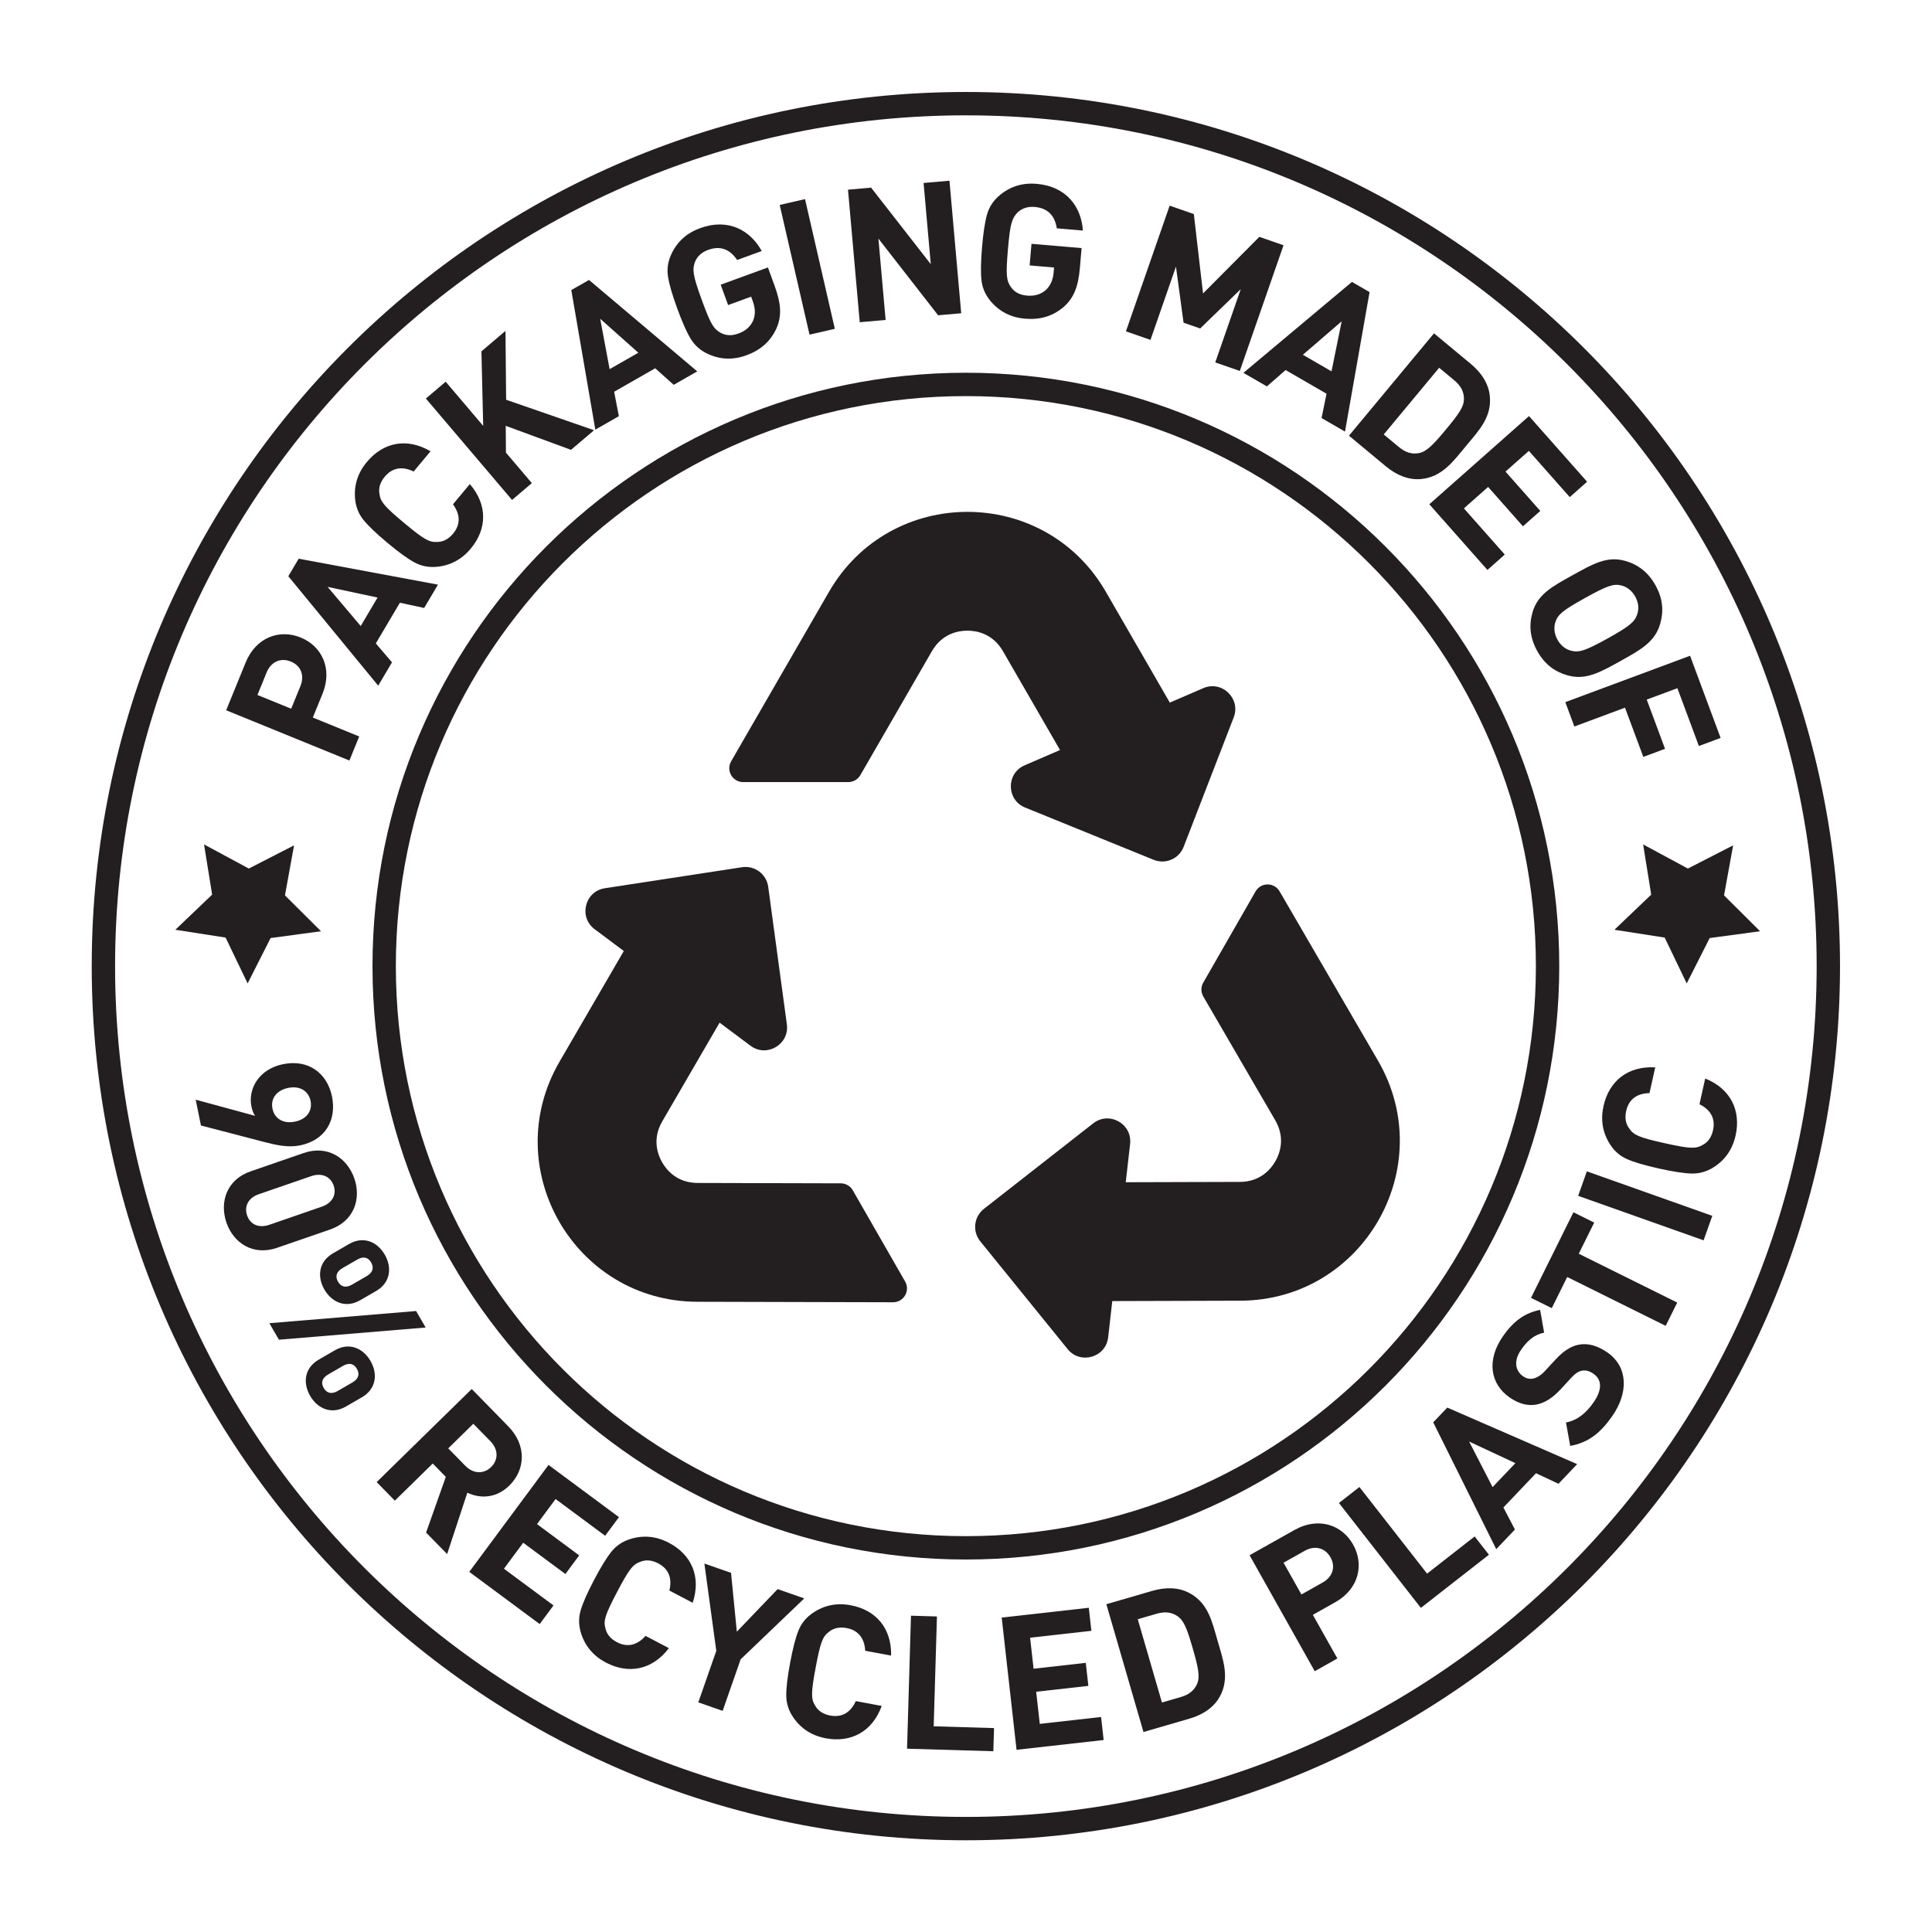 <?xml version="1.0" encoding="UTF-8" standalone="no"?>
<!-- Created with Inkscape (http://www.inkscape.org/) -->

<svg
   xmlns:dc="http://purl.org/dc/elements/1.1/"
   xmlns:cc="http://creativecommons.org/ns#"
   xmlns:rdf="http://www.w3.org/1999/02/22-rdf-syntax-ns#"
   xmlns:svg="http://www.w3.org/2000/svg"
   xmlns="http://www.w3.org/2000/svg"
   xmlns:sodipodi="http://sodipodi.sourceforge.net/DTD/sodipodi-0.dtd"
   xmlns:inkscape="http://www.inkscape.org/namespaces/inkscape"
   version="1.1"
   id="svg2"
   xml:space="preserve"
   width="529.132"
   height="529.134"
   viewBox="0 0 529.132 529.134"
   sodipodi:docname="01-Dalapro-recycled_Primary.svg"
   inkscape:version="0.92.4 (5da689c313, 2019-01-14)"><rect x="0" y="0" width="529.132" height="529.134" fill="#808080" stroke="none"/><defs
     id="defs6"><clipPath
       clipPathUnits="userSpaceOnUse"
       id="clipPath18"><path
         d="M 0,396.974 H 373.25 V 0 H 0 Z"
         id="path16"
         inkscape:connector-curvature="0" /></clipPath><clipPath
       clipPathUnits="userSpaceOnUse"
       id="clipPath18-9"><path
         d="M 0,396.974 H 373.25 V 0 H 0 Z"
         id="path16-0"
         inkscape:connector-curvature="0" /></clipPath><clipPath
       clipPathUnits="userSpaceOnUse"
       id="clipPath18-9-1"><path
         d="M 0,396.974 H 373.25 V 0 H 0 Z"
         id="path16-0-1"
         inkscape:connector-curvature="0" /></clipPath></defs><sodipodi:namedview
     pagecolor="#ffffff"
     bordercolor="#666666"
     borderopacity="1"
     objecttolerance="10"
     gridtolerance="10"
     guidetolerance="10"
     inkscape:pageopacity="0"
     inkscape:pageshadow="2"
     inkscape:window-width="3840"
     inkscape:window-height="2035"
     id="namedview4"
     showgrid="false"
     inkscape:zoom="2.1897171"
     inkscape:cx="282.86276"
     inkscape:cy="327.04516"
     inkscape:window-x="5459"
     inkscape:window-y="-13"
     inkscape:window-maximized="1"
     inkscape:current-layer="layer1" /><g
     inkscape:groupmode="layer"
     id="layer1"
     inkscape:label="Wit"><rect
       style="opacity:1;fill:#ffffff;fill-opacity:0.995;stroke:none;stroke-width:22.677;stroke-miterlimit:4;stroke-dasharray:none;stroke-opacity:1"
       id="rect1787"
       width="588.661"
       height="565.37"
       x="-24.204"
       y="-19.339" /></g><g
     id="g10"
     inkscape:groupmode="layer"
     inkscape:label="Dalapro_recycled_Primary_OK kopia"
     transform="matrix(1.333,0,0,-1.333,15.904,515.969)"><rect
       style="opacity:1;fill:none;fill-opacity:1;stroke:none;stroke-width:17.008;stroke-miterlimit:4;stroke-dasharray:none;stroke-opacity:1"
       id="rect985"
       width="23.976"
       height="1.713"
       x="1.37"
       y="-377.104"
       transform="scale(1,-1)" /><rect
       style="opacity:1;fill:none;fill-opacity:1;stroke:none;stroke-width:17.21;stroke-miterlimit:4;stroke-dasharray:none;stroke-opacity:1"
       id="rect987"
       width="425.197"
       height="425.197"
       x="9.348"
       y="-380.086"
       transform="scale(1,-1)" /><g
       id="g12-4"
       transform="matrix(1.2,0,0,1.2,-38.573,-51.379)"><g
         id="g14-9"
         clip-path="url(#clipPath18-9-1)"><g
           id="g20-7"
           transform="translate(75.376,176.883)"><path
             d="M 0,0 C -0.338,1.662 -1.779,2.643 -3.848,2.222 -5.824,1.82 -6.873,0.398 -6.522,-1.326 -6.185,-2.988 -4.744,-3.969 -2.674,-3.548 -0.605,-3.127 0.338,-1.661 0,0 m -8.148,-6.979 -10.621,2.77 -0.899,4.421 10.163,-2.766 c -0.328,0.489 -0.513,1.072 -0.621,1.605 -0.612,3.011 1.278,6.399 5.418,7.241 4.389,0.893 7.573,-1.595 8.376,-5.545 0.804,-3.951 -1.061,-7.466 -5.482,-8.365 -2.038,-0.414 -4.092,0.05 -6.334,0.639"
             style="fill:#231f20;fill-opacity:1;fill-rule:nonzero;stroke:none"
             id="path22-9"
             inkscape:connector-curvature="0" /></g><g
           id="g24-7"
           transform="translate(77.295,158.774)"><path
             d="M 0,0 C 1.814,0.626 2.568,2.07 2.036,3.613 1.503,5.155 0.009,5.858 -1.806,5.231 l -8.982,-3.099 c -1.815,-0.626 -2.527,-2.091 -1.995,-3.633 0.532,-1.543 1.986,-2.226 3.801,-1.6 z m -16.322,-2.723 c -1.21,3.509 0.034,7.357 4.147,8.776 l 9.073,3.132 C 1.011,10.604 4.364,8.343 5.574,4.834 6.785,1.326 5.53,-2.491 1.417,-3.911 l -9.073,-3.131 c -4.113,-1.42 -7.455,0.812 -8.666,4.319"
             style="fill:#231f20;fill-opacity:1;fill-rule:nonzero;stroke:none"
             id="path26-1"
             inkscape:connector-curvature="0" /></g><g
           id="g28-4"
           transform="translate(84.992,146.886)"><path
             d="m 0,0 c 1.052,0.609 1.274,1.44 0.761,2.327 -0.53,0.914 -1.344,1.108 -2.397,0.498 l -2.52,-1.459 c -1.052,-0.609 -1.274,-1.44 -0.761,-2.327 0.514,-0.886 1.344,-1.107 2.397,-0.498 z m -2.44,-18.202 c 1.052,0.609 1.274,1.44 0.761,2.326 -0.529,0.914 -1.344,1.108 -2.397,0.499 l -2.52,-1.46 c -1.052,-0.609 -1.29,-1.412 -0.761,-2.326 0.513,-0.887 1.344,-1.108 2.397,-0.498 z m -4.803,15.894 c -1.267,2.188 -1.024,4.77 1.469,6.213 l 2.741,1.587 c 2.493,1.444 4.853,0.37 6.12,-1.818 1.251,-2.16 1.024,-4.77 -1.469,-6.213 l -2.742,-1.588 c -2.492,-1.443 -4.868,-0.341 -6.119,1.819 m -2.44,-18.202 c -1.267,2.188 -1.024,4.769 1.469,6.212 l 2.741,1.588 c 2.493,1.443 4.853,0.369 6.12,-1.818 1.251,-2.16 1.024,-4.77 -1.469,-6.213 l -2.741,-1.588 c -2.493,-1.443 -4.869,-0.342 -6.12,1.819 m -5.351,9.623 -1.635,2.824 25.123,2.086 1.635,-2.825 z"
             style="fill:#231f20;fill-opacity:1;fill-rule:nonzero;stroke:none"
             id="path30-9"
             inkscape:connector-curvature="0" /></g><g
           id="g32-9"
           transform="translate(106.177,118.609)"><path
             d="M 0,0 -2.933,2.994 -7.23,-1.214 -4.297,-4.209 C -2.932,-5.603 -1.145,-5.645 0.112,-4.413 1.369,-3.182 1.365,-1.395 0,0 m -11.023,-15.631 3.38,9.534 -2.238,2.286 -6.492,-6.357 -3.111,3.177 L -3.209,8.947 3.036,2.569 C 6.281,-0.745 5.943,-4.927 3.224,-7.59 0.937,-9.829 -1.845,-9.822 -3.961,-8.805 l -3.458,-10.507 z"
             style="fill:#231f20;fill-opacity:1;fill-rule:nonzero;stroke:none"
             id="path34-7"
             inkscape:connector-curvature="0" /></g><g
           id="g36-8"
           transform="translate(102.547,96.248)"><path
             d="M 0,0 13.57,18.307 25.628,9.368 23.265,6.18 14.78,12.469 11.598,8.176 18.822,2.82 16.459,-0.368 9.234,4.987 5.937,0.539 14.422,-5.75 12.059,-8.938 Z"
             style="fill:#231f20;fill-opacity:1;fill-rule:nonzero;stroke:none"
             id="path38-8"
             inkscape:connector-curvature="0" /></g><g
           id="g40-2"
           transform="translate(125.955,80.712)"><path
             d="m 0,0 c -2.153,1.13 -3.58,2.819 -4.28,5.066 -0.417,1.34 -0.42,2.643 -0.052,3.895 0.369,1.253 1.133,2.984 2.294,5.194 1.16,2.21 2.151,3.823 2.973,4.837 0.837,1.042 1.896,1.752 3.235,2.169 2.247,0.699 4.448,0.485 6.601,-0.646 3.882,-2.038 5.554,-5.808 4.077,-10.274 l -3.995,2.098 c 0.482,1.952 10e-4,3.65 -1.898,4.647 C 7.878,17.552 6.85,17.658 5.882,17.262 4.6,16.814 3.954,15.997 1.9,12.087 -0.153,8.177 -0.458,7.181 -0.098,5.871 0.125,4.851 0.796,4.063 1.873,3.498 3.771,2.502 5.443,3.069 6.776,4.575 L 10.771,2.478 C 7.934,-1.274 3.854,-2.023 0,0"
             style="fill:#231f20;fill-opacity:1;fill-rule:nonzero;stroke:none"
             id="path42-8"
             inkscape:connector-curvature="0" /></g><g
           id="g44-8"
           transform="translate(149.011,81.271)"><path
             d="m 0,0 -3.079,-8.822 -4.169,1.455 3.079,8.822 -2.038,14.945 4.562,-1.591 0.993,-10.074 6.984,7.289 4.562,-1.591 z"
             style="fill:#231f20;fill-opacity:1;fill-rule:nonzero;stroke:none"
             id="path46-5"
             inkscape:connector-curvature="0" /></g><g
           id="g48-9"
           transform="translate(163.601,67.752)"><path
             d="m 0,0 c -2.391,0.446 -4.252,1.641 -5.583,3.582 -0.793,1.157 -1.179,2.401 -1.196,3.707 -0.017,1.306 0.204,3.186 0.662,5.64 0.458,2.454 0.931,4.287 1.418,5.498 0.492,1.243 1.296,2.233 2.453,3.026 1.942,1.331 4.108,1.773 6.499,1.326 4.311,-0.804 7.019,-3.915 6.922,-8.618 L 6.739,14.989 C 6.625,16.997 5.665,18.479 3.556,18.872 2.361,19.096 1.346,18.894 0.539,18.23 -0.556,17.426 -0.933,16.454 -1.743,12.112 -2.554,7.771 -2.553,6.729 -1.823,5.582 -1.309,4.672 -0.436,4.118 0.76,3.896 2.868,3.502 4.299,4.537 5.129,6.368 L 9.565,5.54 C 7.958,1.118 4.279,-0.799 0,0"
             style="fill:#231f20;fill-opacity:1;fill-rule:nonzero;stroke:none"
             id="path50-9"
             inkscape:connector-curvature="0" /></g><g
           id="g52-1"
           transform="translate(177.503,65.972)"><path
             d="M 0,0 0.673,22.771 5.119,22.64 4.562,3.834 14.893,3.528 14.775,-0.437 Z"
             style="fill:#231f20;fill-opacity:1;fill-rule:nonzero;stroke:none"
             id="path54-7"
             inkscape:connector-curvature="0" /></g><g
           id="g56-0"
           transform="translate(196.251,65.782)"><path
             d="m 0,0 -2.542,22.642 14.914,1.674 0.442,-3.943 -10.493,-1.179 0.596,-5.31 8.936,1.004 0.442,-3.944 L 3.36,9.941 3.978,4.439 14.471,5.618 14.914,1.675 Z"
             style="fill:#231f20;fill-opacity:1;fill-rule:nonzero;stroke:none"
             id="path58-4"
             inkscape:connector-curvature="0" /></g><g
           id="g60-8"
           transform="translate(223.821,88.653)"><path
             d="m 0,0 c -0.997,0.677 -2.114,0.852 -3.589,0.424 l -3.226,-0.938 4.141,-14.259 3.227,0.937 c 1.475,0.429 2.324,1.175 2.803,2.28 0.514,1.216 0.182,2.819 -0.783,6.138 C 1.609,-2.099 1.084,-0.752 0,0 M 7.23,-13.763 C 6.206,-15.627 4.333,-16.87 2.06,-17.53 l -7.898,-2.294 -6.356,21.88 7.898,2.295 C -2.022,5.011 0.225,4.964 2.088,3.938 5.261,2.194 5.89,-0.889 6.845,-4.177 7.8,-7.466 8.974,-10.59 7.23,-13.763"
             style="fill:#231f20;fill-opacity:1;fill-rule:nonzero;stroke:none"
             id="path62-2"
             inkscape:connector-curvature="0" /></g><g
           id="g64-4"
           transform="translate(245.594,99.855)"><path
             d="m 0,0 -3.626,-2.037 3.056,-5.44 3.627,2.039 c 1.756,0.987 2.261,2.701 1.352,4.319 C 3.5,0.499 1.758,0.987 0,0 m 5.21,-8.815 -3.821,-2.148 4.2,-7.475 -3.877,-2.178 -11.158,19.859 7.699,4.325 C 2.353,5.872 6.39,4.435 8.286,1.059 10.183,-2.316 9.311,-6.513 5.21,-8.815"
             style="fill:#231f20;fill-opacity:1;fill-rule:nonzero;stroke:none"
             id="path66-7"
             inkscape:connector-curvature="0" /></g><g
           id="g68-9"
           transform="translate(265.477,90.08)"><path
             d="m 0,0 -14.026,17.959 3.505,2.738 L 1.063,5.866 9.21,12.229 11.652,9.102 Z"
             style="fill:#231f20;fill-opacity:1;fill-rule:nonzero;stroke:none"
             id="path70-7"
             inkscape:connector-curvature="0" /></g><g
           id="g72-7"
           transform="translate(273.741,118.56)"><path
             d="m 0,0 4.017,-7.801 3.905,4.103 z M 15.298,-7.229 11.45,-5.423 5.868,-11.286 7.84,-15.063 4.641,-18.424 -6.147,3.289 -3.742,5.815 18.497,-3.868 Z"
             style="fill:#231f20;fill-opacity:1;fill-rule:nonzero;stroke:none"
             id="path74-9"
             inkscape:connector-curvature="0" /></g><g
           id="g76-4"
           transform="translate(298.261,122.94)"><path
             d="m 0,0 c -1.971,-2.839 -4.071,-4.575 -7.216,-5.12 l -0.723,4.009 c 2.003,0.361 3.511,1.691 4.715,3.426 1.497,2.157 1.485,3.879 -0.013,4.919 C -3.895,7.69 -4.574,7.89 -5.217,7.751 -5.813,7.62 -6.29,7.327 -7.023,6.551 L -8.908,4.509 c -1.35,-1.44 -2.671,-2.277 -4.07,-2.552 -1.514,-0.273 -3.034,0.119 -4.611,1.214 -3.34,2.318 -3.964,6.414 -1.153,10.463 1.788,2.576 3.715,4.005 6.38,4.532 l 0.68,-3.901 c -1.951,-0.399 -3.094,-1.709 -3.952,-2.945 -1.35,-1.946 -0.929,-3.64 0.359,-4.535 0.473,-0.328 1.082,-0.516 1.723,-0.378 0.598,0.131 1.307,0.534 1.942,1.224 l 1.847,1.989 c 1.423,1.545 2.645,2.295 3.929,2.572 1.64,0.342 3.317,-0.16 4.974,-1.309 C 2.768,8.364 2.72,3.917 0,0"
             style="fill:#231f20;fill-opacity:1;fill-rule:nonzero;stroke:none"
             id="path78-9"
             inkscape:connector-curvature="0" /></g><g
           id="g80-1"
           transform="translate(292.511,150.718)"><path
             d="M 0,0 16.859,-8.361 14.882,-12.347 -1.977,-3.985 -4.621,-9.317 -8.177,-7.555 -0.91,7.097 2.646,5.333 Z"
             style="fill:#231f20;fill-opacity:1;fill-rule:nonzero;stroke:none"
             id="path82-3"
             inkscape:connector-curvature="0" /></g><g
           id="g84-1"
           transform="translate(313.887,153.013)"><path
             d="m 0,0 -21.479,7.616 1.487,4.193 21.479,-7.616 z"
             style="fill:#231f20;fill-opacity:1;fill-rule:nonzero;stroke:none"
             id="path86-9"
             inkscape:connector-curvature="0" /></g><g
           id="g88-8"
           transform="translate(319.366,170.971)"><path
             d="m 0,0 c -0.528,-2.374 -1.786,-4.191 -3.772,-5.454 -1.184,-0.753 -2.441,-1.096 -3.746,-1.067 -1.305,0.028 -3.175,0.314 -5.612,0.857 -2.436,0.542 -4.251,1.078 -5.445,1.606 -1.225,0.536 -2.186,1.372 -2.939,2.556 -1.262,1.986 -1.629,4.166 -1.1,6.54 0.953,4.279 4.155,6.877 8.851,6.618 l -0.981,-4.404 c -2.01,-0.044 -3.524,-0.953 -3.989,-3.046 -0.265,-1.186 -0.099,-2.207 0.536,-3.037 0.766,-1.121 1.723,-1.531 6.034,-2.492 4.31,-0.96 5.351,-0.995 6.522,-0.305 0.927,0.482 1.51,1.335 1.775,2.523 0.466,2.092 -0.519,3.557 -2.32,4.45 l 0.981,4.404 C -0.843,7.991 0.946,4.248 0,0"
             style="fill:#231f20;fill-opacity:1;fill-rule:nonzero;stroke:none"
             id="path90-4"
             inkscape:connector-curvature="0" /></g><g
           id="g92-2"
           transform="translate(228.22,247.554)"><path
             d="m 0,0 -5.726,-2.473 -10.955,18.975 c -10.532,18.242 -36.863,18.242 -47.395,0 l -16.758,-29.025 c -0.913,-1.583 0.228,-3.56 2.055,-3.56 h 18.007 c 0.848,0 1.632,0.452 2.056,1.186 L -46.46,6.331 c 1.764,3.056 4.567,3.512 6.081,3.512 1.515,0 4.319,-0.456 6.082,-3.512 l 9.772,-16.925 -6.056,-2.616 c -3.191,-1.378 -3.143,-5.921 0.078,-7.231 l 22.01,-8.95 c 2.03,-0.826 4.343,0.173 5.133,2.217 l 8.571,22.16 C 6.466,-1.771 3.192,1.379 0,0"
             style="fill:#231f20;fill-opacity:1;fill-rule:nonzero;stroke:none"
             id="path94-3"
             inkscape:connector-curvature="0" /></g><g
           id="g96-6"
           transform="translate(258.129,183.79)"><path
             d="m 0,0 -16.843,28.976 c -0.918,1.579 -3.202,1.573 -4.11,-0.012 l -8.958,-15.621 c -0.422,-0.736 -0.419,-1.64 0.007,-2.373 l 12.318,-21.192 c 1.773,-3.05 0.774,-5.709 0.021,-7.023 -0.754,-1.313 -2.544,-3.519 -6.072,-3.529 l -19.543,-0.057 0.743,6.554 c 0.392,3.455 -3.573,5.672 -6.312,3.53 l -18.713,-14.641 c -1.726,-1.35 -2.01,-3.854 -0.63,-5.556 l 14.96,-18.459 c 2.189,-2.701 6.55,-1.428 6.942,2.027 l 0.702,6.197 21.911,0.064 C -2.513,-41.053 10.586,-18.212 0,0"
             style="fill:#231f20;fill-opacity:1;fill-rule:nonzero;stroke:none"
             id="path98-9"
             inkscape:connector-curvature="0" /></g><g
           id="g100-8"
           transform="translate(168.212,161.579)"><path
             d="m 0,0 c -0.422,0.735 -1.204,1.19 -2.052,1.192 l -24.512,0.063 c -3.528,0.009 -5.319,2.214 -6.073,3.527 -0.754,1.314 -1.753,3.972 0.018,7.023 l 9.816,16.9 5.283,-3.95 c 2.784,-2.082 6.7,0.221 6.233,3.667 l -3.193,23.544 c -0.294,2.172 -2.312,3.68 -4.478,3.349 l -23.486,-3.597 c -3.437,-0.526 -4.539,-4.933 -1.755,-7.015 l 4.995,-3.735 -11.004,-18.947 c -10.58,-18.215 2.527,-41.052 23.591,-41.107 l 33.516,-0.086 c 1.827,-0.005 2.974,1.97 2.064,3.554 z"
             style="fill:#231f20;fill-opacity:1;fill-rule:nonzero;stroke:none"
             id="path102-0"
             inkscape:connector-curvature="0" /></g><g
           id="g104-7"
           transform="translate(67.851,250.24)"><path
             d="m 0,0 -1.571,-3.852 5.778,-2.357 1.571,3.853 C 6.54,-0.49 5.867,1.167 4.148,1.868 2.43,2.569 0.761,1.867 0,0 m 9.567,-3.66 -1.656,-4.059 7.942,-3.239 -1.68,-4.119 -21.098,8.604 3.335,8.179 C -1.813,6.062 2.243,7.449 5.829,5.987 9.414,4.524 11.343,0.696 9.567,-3.66"
             style="fill:#231f20;fill-opacity:1;fill-rule:nonzero;stroke:none"
             id="path106-1"
             inkscape:connector-curvature="0" /></g><g
           id="g108-0"
           transform="translate(78.295,264.892)"><path
             d="m 0,0 5.667,-6.7 2.884,4.875 z M 16.531,-3.609 12.376,-2.712 8.253,-9.68 11.023,-12.918 8.66,-16.912 -6.729,1.825 -4.953,4.827 18.894,0.385 Z"
             style="fill:#231f20;fill-opacity:1;fill-rule:nonzero;stroke:none"
             id="path110-9"
             inkscape:connector-curvature="0" /></g><g
           id="g112-5"
           transform="translate(102.805,271.447)"><path
             d="m 0,0 c -1.558,-1.867 -3.508,-2.906 -5.851,-3.118 -1.397,-0.127 -2.67,0.144 -3.817,0.768 -1.146,0.623 -2.678,1.734 -4.594,3.332 -1.916,1.599 -3.284,2.906 -4.103,3.922 -0.843,1.037 -1.313,2.221 -1.44,3.617 -0.212,2.344 0.461,4.449 2.019,6.316 2.807,3.366 6.842,4.207 10.896,1.826 l -2.889,-3.464 c -1.806,0.881 -3.568,0.767 -4.941,-0.879 -0.778,-0.933 -1.098,-1.916 -0.914,-2.945 0.167,-1.347 0.83,-2.15 4.22,-4.978 3.391,-2.828 4.3,-3.336 5.655,-3.259 1.045,0.003 1.954,0.494 2.733,1.428 1.373,1.646 1.169,3.399 -0.022,5.017 l 2.889,3.464 C 2.912,7.486 2.787,3.341 0,0"
             style="fill:#231f20;fill-opacity:1;fill-rule:nonzero;stroke:none"
             id="path114-0"
             inkscape:connector-curvature="0" /></g><g
           id="g116-6"
           transform="translate(119.967,288.359)"><path
             d="m 0,0 -11.176,4.108 0.036,-4.588 4.434,-5.218 -3.389,-2.881 -14.754,17.362 3.39,2.88 6.423,-7.559 -0.303,12.76 4.121,3.502 0.11,-11.791 L 3.95,3.357 Z"
             style="fill:#231f20;fill-opacity:1;fill-rule:nonzero;stroke:none"
             id="path118-3"
             inkscape:connector-curvature="0" /></g><g
           id="g120-9"
           transform="translate(124.965,310.8)"><path
             d="m 0,0 1.613,-8.626 4.919,2.812 z m 12.586,-11.312 -3.168,2.834 -7.03,-4.019 0.807,-4.184 -4.029,-2.303 -4.113,23.898 3.029,1.731 18.534,-15.654 z"
             style="fill:#231f20;fill-opacity:1;fill-rule:nonzero;stroke:none"
             id="path122-6"
             inkscape:connector-curvature="0" /></g><g
           id="g124-9"
           transform="translate(155.16,309.188)"><path
             d="m 0,0 c -1.039,-2.287 -2.749,-3.762 -5.153,-4.64 -2.284,-0.834 -4.494,-0.755 -6.627,0.238 -1.272,0.592 -2.239,1.465 -2.918,2.58 -0.679,1.115 -1.447,2.844 -2.302,5.189 -0.856,2.345 -1.383,4.162 -1.582,5.452 -0.209,1.321 -0.022,2.581 0.57,3.853 0.992,2.134 2.631,3.618 4.916,4.451 4.869,1.777 8.626,-0.394 10.557,-3.913 l -4.208,-1.536 c -1.268,1.888 -2.915,2.479 -4.989,1.722 -1.112,-0.406 -1.871,-1.126 -2.258,-2.119 -0.42,-1.277 -0.375,-2.147 1.172,-6.385 1.536,-4.208 2.024,-4.984 3.227,-5.669 0.906,-0.521 1.939,-0.553 3.081,-0.136 1.233,0.45 2.082,1.203 2.537,2.289 0.369,0.952 0.348,2.034 -0.08,3.207 l -0.296,0.811 -3.938,-1.437 -1.272,3.487 8.085,2.951 1.142,-3.126 C 0.805,4.143 0.903,2.101 0,0"
             style="fill:#231f20;fill-opacity:1;fill-rule:nonzero;stroke:none"
             id="path126-2"
             inkscape:connector-curvature="0" /></g><g
           id="g128-2"
           transform="translate(160.805,308.082)"><path
             d="M 0,0 -5.106,22.207 -0.771,23.204 4.335,0.997 Z"
             style="fill:#231f20;fill-opacity:1;fill-rule:nonzero;stroke:none"
             id="path130-8"
             inkscape:connector-curvature="0" /></g><g
           id="g132-3"
           transform="translate(182.823,311.394)"><path
             d="m 0,0 -10.223,13.133 1.234,-13.929 -4.431,-0.392 -2.01,22.695 3.953,0.35 10.22,-13.102 -1.231,13.898 4.43,0.392 L 3.953,0.35 Z"
             style="fill:#231f20;fill-opacity:1;fill-rule:nonzero;stroke:none"
             id="path134-6"
             inkscape:connector-curvature="0" /></g><g
           id="g136-2"
           transform="translate(204.346,312.848)"><path
             d="m 0,0 c -1.906,-1.637 -4.079,-2.254 -6.63,-2.037 -2.424,0.206 -4.394,1.209 -5.911,3.009 -0.904,1.072 -1.413,2.272 -1.559,3.57 -0.147,1.297 -0.114,3.189 0.098,5.677 0.212,2.487 0.5,4.358 0.863,5.612 0.367,1.286 1.068,2.35 2.14,3.254 1.8,1.518 3.912,2.173 6.335,1.967 5.167,-0.44 7.659,-3.993 7.928,-7.999 l -4.465,0.38 C -1.556,15.68 -2.8,16.91 -5,17.097 -6.18,17.198 -7.172,16.865 -7.942,16.127 -8.86,15.146 -9.187,14.338 -9.569,9.841 -9.95,5.376 -9.834,4.467 -9.031,3.339 c 0.602,-0.855 1.526,-1.318 2.738,-1.422 1.308,-0.111 2.395,0.214 3.266,1.007 0.735,0.708 1.173,1.699 1.278,2.943 l 0.074,0.861 -4.178,0.355 0.315,3.7 L 3.041,10.052 2.758,6.735 C 2.476,3.419 1.704,1.525 0,0"
             style="fill:#231f20;fill-opacity:1;fill-rule:nonzero;stroke:none"
             id="path138-9"
             inkscape:connector-curvature="0" /></g><g
           id="g140-5"
           transform="translate(230.275,303.324)"><path
             d="M 0,0 4.363,12.544 -2.586,5.813 -5.428,6.801 -6.73,16.403 -11.093,3.858 -15.295,5.32 -7.81,26.842 -3.668,25.401 -2.093,11.809 7.546,21.501 11.688,20.061 4.202,-1.461 Z"
             style="fill:#231f20;fill-opacity:1;fill-rule:nonzero;stroke:none"
             id="path142-5"
             inkscape:connector-curvature="0" /></g><g
           id="g144-9"
           transform="translate(251.919,310.364)"><path
             d="m 0,0 -6.643,-5.731 4.903,-2.836 z m -3.446,-16.562 0.855,4.162 -7.006,4.054 -3.21,-2.801 -4.015,2.323 L 1.758,6.745 4.776,4.999 0.569,-18.885 Z"
             style="fill:#231f20;fill-opacity:1;fill-rule:nonzero;stroke:none"
             id="path146-1"
             inkscape:connector-curvature="0" /></g><g
           id="g148-5"
           transform="translate(272.855,297.055)"><path
             d="m 0,0 c 0.002,1.205 -0.479,2.228 -1.66,3.209 l -2.585,2.147 -9.487,-11.42 2.585,-2.147 c 1.18,-0.981 2.275,-1.267 3.459,-1.043 1.293,0.255 2.435,1.429 4.643,4.087 C -0.837,-2.509 -0.015,-1.319 0,0 m -7.346,-13.699 c -2.118,-0.196 -4.196,0.657 -6.017,2.17 L -19.688,-6.274 -5.131,11.25 1.195,5.996 C 3.017,4.482 4.236,2.596 4.432,0.478 4.765,-3.127 2.564,-5.375 0.376,-8.009 c -2.188,-2.634 -4.117,-5.357 -7.722,-5.69"
             style="fill:#231f20;fill-opacity:1;fill-rule:nonzero;stroke:none"
             id="path150-1"
             inkscape:connector-curvature="0" /></g><g
           id="g152-9"
           transform="translate(266.925,279.037)"><path
             d="M 0,0 17.067,15.102 27.015,3.859 24.042,1.229 17.043,9.139 13.04,5.597 19,-1.139 l -2.973,-2.63 -5.96,6.736 -4.147,-3.669 7,-7.91 -2.973,-2.631 z"
             style="fill:#231f20;fill-opacity:1;fill-rule:nonzero;stroke:none"
             id="path154-1"
             inkscape:connector-curvature="0" /></g><g
           id="g156-6"
           transform="translate(302.505,260.149)"><path
             d="m 0,0 c 0.332,0.917 0.271,2.017 -0.32,3.08 -0.59,1.063 -1.507,1.725 -2.461,1.926 -1.258,0.29 -2.29,-0.027 -6.121,-2.155 -3.832,-2.128 -4.647,-2.837 -5.067,-4.058 -0.332,-0.917 -0.255,-2.044 0.335,-3.107 0.591,-1.063 1.492,-1.697 2.446,-1.899 1.258,-0.289 2.305,0 6.137,2.128 C -1.219,-1.958 -0.42,-1.221 0,0 m -11.938,-10.399 c -2.174,0.622 -3.906,1.893 -5.164,4.159 -1.257,2.265 -1.438,4.434 -0.816,6.609 0.896,3.132 3.416,4.459 6.856,6.37 3.44,1.91 5.899,3.348 9.031,2.453 C 0.144,8.57 1.89,7.271 3.148,5.006 4.406,2.74 4.571,0.599 3.949,-1.576 c -0.895,-3.132 -3.4,-4.486 -6.841,-6.397 -3.44,-1.911 -5.914,-3.321 -9.046,-2.426"
             style="fill:#231f20;fill-opacity:1;fill-rule:nonzero;stroke:none"
             id="path158-8"
             inkscape:connector-curvature="0" /></g><g
           id="g160-9"
           transform="translate(309.398,247.548)"><path
             d="m 0,0 -5.249,-1.952 3.134,-8.43 -3.72,-1.383 -3.135,8.43 -8.669,-3.224 -1.55,4.17 21.359,7.942 5.231,-14.07 -3.72,-1.382 z"
             style="fill:#231f20;fill-opacity:1;fill-rule:nonzero;stroke:none"
             id="path162-8"
             inkscape:connector-curvature="0" /></g><g
           id="g164-4"
           transform="translate(287.172,199.96)"><path
             d="m 0,0 c 0,-55.006 -44.591,-99.598 -99.598,-99.598 -55.006,0 -99.597,44.592 -99.597,99.598 0,55.006 44.591,99.598 99.597,99.598 C -44.591,99.598 0,55.006 0,0 Z"
             style="fill:none;stroke:#231f20;stroke-width:4;stroke-linecap:butt;stroke-linejoin:miter;stroke-miterlimit:10;stroke-dasharray:none;stroke-opacity:1"
             id="path166-8"
             inkscape:connector-curvature="0" /></g><g
           id="g168-6"
           transform="translate(335.243,199.96)"><path
             d="m 0,0 c 0,-81.555 -66.113,-147.669 -147.669,-147.669 -81.555,0 -147.668,66.114 -147.668,147.669 0,81.555 66.113,147.669 147.668,147.669 C -66.113,147.669 0,81.555 0,0 Z"
             style="fill:none;stroke:#231f20;stroke-width:4;stroke-linecap:butt;stroke-linejoin:miter;stroke-miterlimit:10;stroke-dasharray:none;stroke-opacity:1"
             id="path170-7"
             inkscape:connector-curvature="0" /></g><g
           id="g172-3"
           transform="translate(77.163,205.932)"><path
             d="m 0,0 -8.629,-1.164 -3.933,-7.768 -3.773,7.847 -8.603,1.34 6.297,6.014 -1.384,8.596 7.665,-4.13 7.747,3.972 -1.559,-8.566 z"
             style="fill:#231f20;fill-opacity:1;fill-rule:nonzero;stroke:none"
             id="path174-6"
             inkscape:connector-curvature="0" /></g><g
           id="g176-1"
           transform="translate(323.557,205.932)"><path
             d="m 0,0 -8.629,-1.164 -3.933,-7.768 -3.773,7.847 -8.603,1.34 6.297,6.014 -1.384,8.596 7.665,-4.13 7.747,3.972 -1.559,-8.566 z"
             style="fill:#231f20;fill-opacity:1;fill-rule:nonzero;stroke:none"
             id="path178-4"
             inkscape:connector-curvature="0" /></g></g></g></g></svg>
